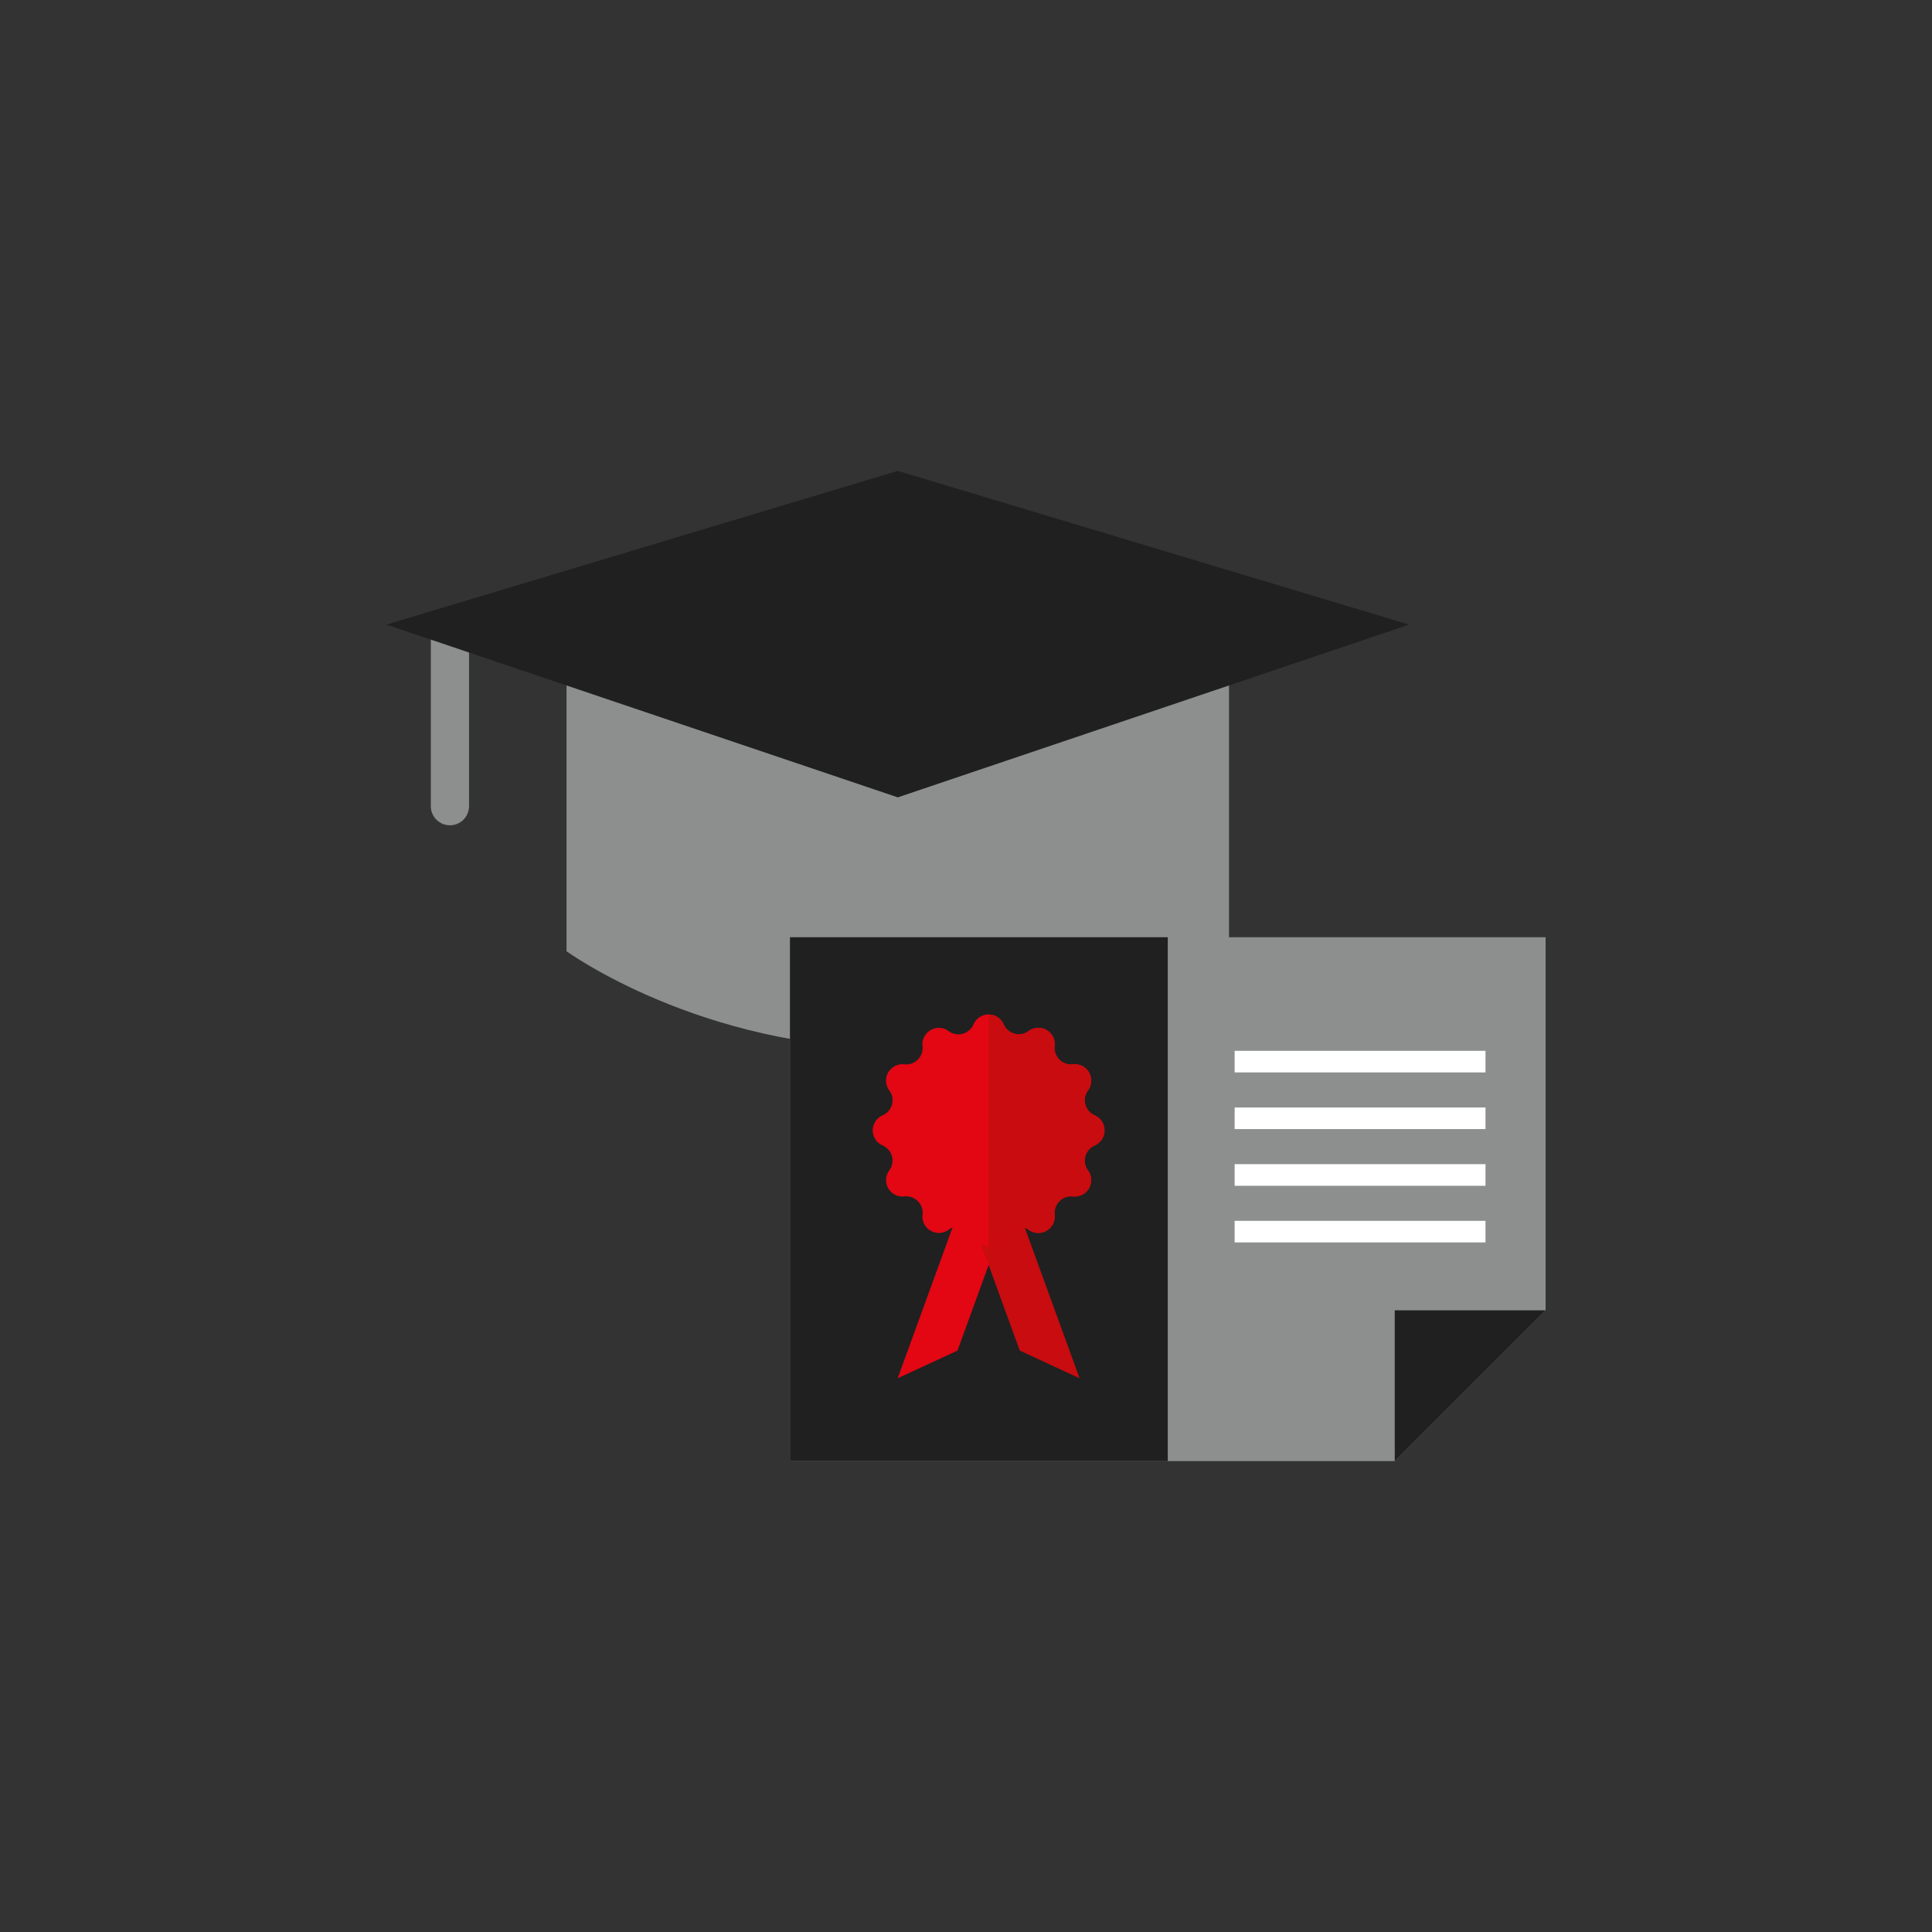 <?xml version="1.0" encoding="utf-8"?>
<svg id="Ebene_1" data-name="Ebene 1" xmlns="http://www.w3.org/2000/svg" viewBox="0 0 2000 2000">
    <rect x="0" y="0" width="2000" height="2000" fill="#333333" stroke="none"/>
    <defs>
        <style>.cls-1{fill:#8d8f8e;}.cls-2{fill:#202020;}.cls-3{fill:#e30613;}.cls-4{fill:#c90c0f;}.cls-5{fill:#fff;}
        </style>
    </defs>
    <path class="cls-1" d="M586.47,666.18V984.71S725,1085.48,929.38,1085.48s342.88-100.77,342.88-100.77V666.18Z"/>
    <path class="cls-1"
          d="M465.75,635.93A19.77,19.77,0,0,0,446,655.72V834.56a19.77,19.77,0,0,0,39.54,0V655.72A19.77,19.77,0,0,0,465.75,635.93Z"/>
    <polygon class="cls-2" points="929.38 487.45 400 646.58 929.38 825.43 1458.73 646.58 929.38 487.45"/>
    <polygon class="cls-1" points="1600 970.22 817.77 970.22 817.77 1512.55 1443.84 1512.55 1600 1356.41 1600 970.22"/>
    <rect class="cls-2" x="817.77" y="970.22" width="391.12" height="542.33"/>
    <polygon class="cls-2" points="1443.84 1512.55 1600 1356.41 1443.84 1356.41 1443.84 1512.55"/>
    <polygon class="cls-3" points="1009.34 1206.73 929.26 1426.77 991.18 1398.13 1054.82 1223.29 1009.34 1206.73"/>
    <polygon class="cls-4" points="1037.51 1206.73 1117.59 1426.77 1055.67 1398.13 992.05 1223.29 1037.51 1206.73"/>
    <path class="cls-3"
          d="M1039,1060.47h0a17.05,17.05,0,0,0,25.72,6.9h0a17,17,0,0,1,27.07,15.58h0a17,17,0,0,0,18.82,18.84h0a17,17,0,0,1,15.61,27.06h0a17.05,17.05,0,0,0,6.9,25.73h0a17,17,0,0,1,0,31.21h0a17.06,17.06,0,0,0-6.9,25.74h0a17,17,0,0,1-15.61,27h0a17.05,17.05,0,0,0-18.82,18.84h0a17.05,17.05,0,0,1-27.07,15.62h0a17,17,0,0,0-25.72,6.9h0a17,17,0,0,1-31.21,0h0a17,17,0,0,0-25.74-6.9h0c-12,8.84-28.7-.83-27-15.62h0a17.06,17.06,0,0,0-18.82-18.84h0a17,17,0,0,1-15.62-27h0a17.05,17.05,0,0,0-6.89-25.74h0a17,17,0,0,1,0-31.21h0a17,17,0,0,0,6.89-25.73h0a17,17,0,0,1,15.62-27.06h0A17,17,0,0,0,955,1083h0c-1.66-14.76,15.09-24.43,27-15.58h0a17.07,17.07,0,0,0,25.74-6.9h0A17,17,0,0,1,1039,1060.47Z"/>
    <path class="cls-4"
          d="M1133.15,1154.58a17.05,17.05,0,0,1-6.9-25.73,17,17,0,0,0-15.61-27.06h0a17,17,0,0,1-18.82-18.84h0a17,17,0,0,0-27.07-15.58,17.05,17.05,0,0,1-25.72-6.9h0a16.77,16.77,0,0,0-15.6-10.21v239.86a16.75,16.75,0,0,0,15.6-10.21h0a17,17,0,0,1,25.72-6.9h0a17.06,17.06,0,0,0,27.07-15.62,17.05,17.05,0,0,1,18.82-18.84h0a17,17,0,0,0,15.61-27,17.06,17.06,0,0,1,6.9-25.74A17,17,0,0,0,1133.15,1154.58Z"/>
    <rect class="cls-5" x="1278.1" y="1087.82" width="259.68" height="22.34"/>
    <rect class="cls-5" x="1278.1" y="1146.46" width="259.68" height="22.37"/>
    <rect class="cls-5" x="1278.1" y="1205.14" width="259.68" height="22.38"/>
    <rect class="cls-5" x="1278.1" y="1263.82" width="259.68" height="22.33"/>
</svg>